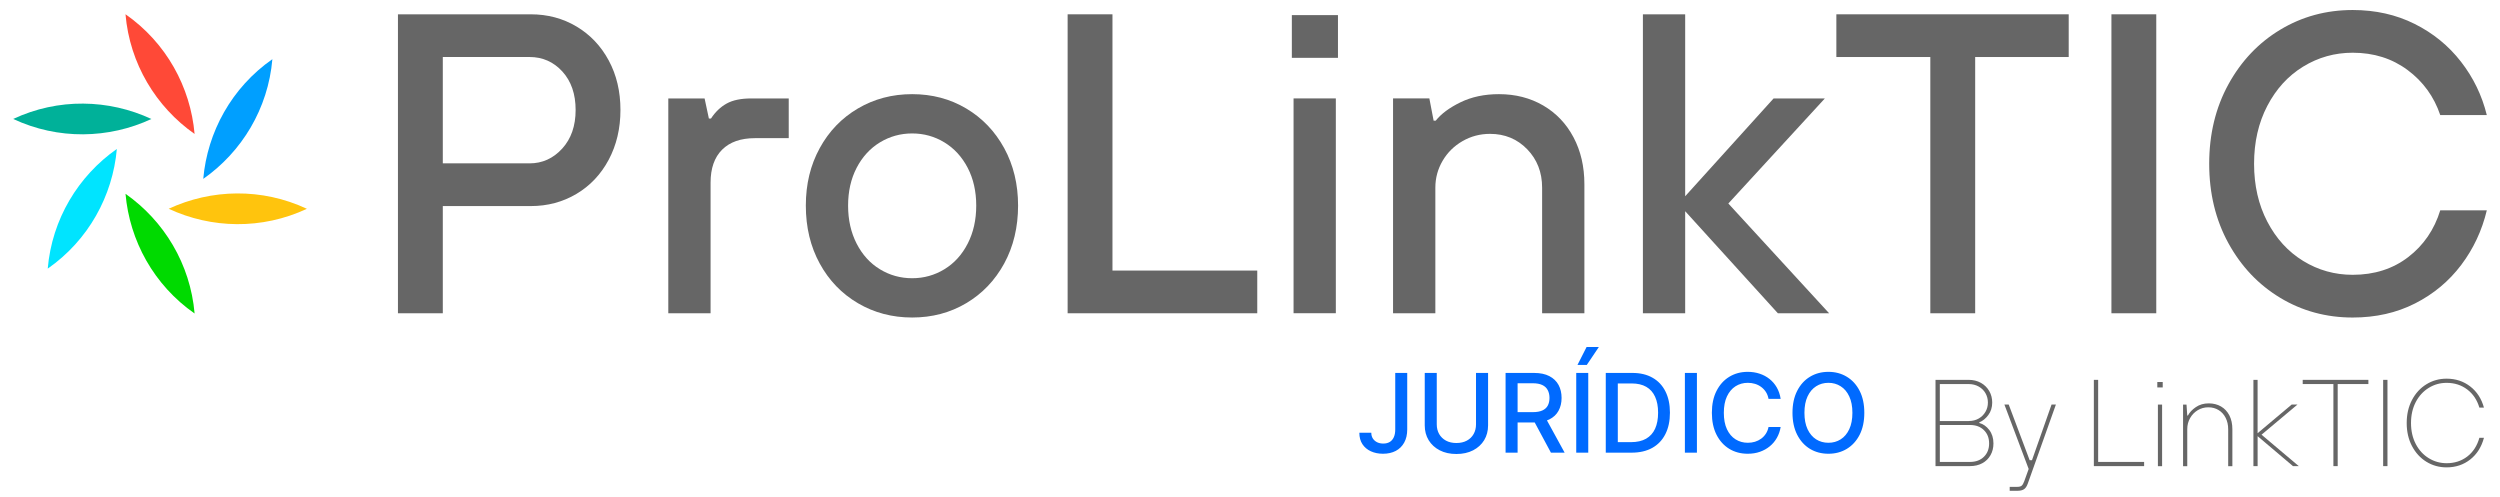 <svg width="156" height="31" viewBox="0 0 156 31" fill="none" xmlns="http://www.w3.org/2000/svg">
<path d="M120.776 29.086V23.703H122.852C123.134 23.703 123.386 23.766 123.61 23.891C123.833 24.016 124.005 24.187 124.129 24.402C124.253 24.618 124.314 24.856 124.314 25.118C124.314 25.421 124.233 25.68 124.071 25.898C123.909 26.116 123.721 26.268 123.506 26.356V26.395C123.747 26.456 123.955 26.601 124.129 26.828C124.303 27.056 124.391 27.338 124.391 27.67C124.391 27.942 124.331 28.185 124.21 28.4C124.089 28.616 123.918 28.784 123.699 28.904C123.478 29.024 123.221 29.085 122.93 29.085H120.777L120.776 29.086ZM122.852 26.271C123.088 26.271 123.295 26.219 123.475 26.114C123.655 26.01 123.794 25.869 123.894 25.695C123.995 25.521 124.045 25.328 124.045 25.119C124.045 24.909 123.994 24.708 123.891 24.531C123.789 24.355 123.646 24.216 123.464 24.117C123.282 24.016 123.078 23.966 122.852 23.966H121.045V26.273H122.852V26.271ZM122.93 28.824C123.288 28.824 123.577 28.718 123.794 28.505C124.012 28.292 124.121 28.014 124.121 27.671C124.121 27.328 124.012 27.049 123.794 26.838C123.577 26.625 123.288 26.519 122.93 26.519H121.046V28.825H122.93V28.824Z" fill="#666666"/>
<path d="M128.019 25.243H128.288L126.535 30.172C126.474 30.346 126.394 30.466 126.297 30.529C126.199 30.593 126.064 30.625 125.889 30.625H125.405V30.379H125.881C126.01 30.379 126.101 30.353 126.158 30.302C126.214 30.25 126.265 30.16 126.312 30.033L126.589 29.264L125.074 25.242H125.343L126.65 28.717H126.796L128.018 25.242L128.019 25.243Z" fill="#666666"/>
<path d="M133.793 29.086H130.656V23.703H130.925V28.824H133.793V29.086Z" fill="#666666"/>
<path d="M134.954 24.176H134.616V23.838H134.954V24.176ZM134.915 29.09H134.653V25.246H134.915V29.09Z" fill="#666666"/>
<path d="M136.223 29.09V25.246H136.438L136.485 25.931H136.524C136.626 25.736 136.791 25.561 137.019 25.405C137.247 25.248 137.515 25.17 137.823 25.17C138.11 25.17 138.366 25.234 138.589 25.362C138.812 25.491 138.986 25.677 139.112 25.919C139.237 26.163 139.3 26.451 139.3 26.784V29.09H139.039V26.784C139.039 26.517 138.986 26.28 138.88 26.073C138.776 25.866 138.63 25.704 138.442 25.589C138.255 25.474 138.041 25.416 137.8 25.416C137.558 25.416 137.338 25.476 137.138 25.597C136.938 25.718 136.779 25.882 136.662 26.089C136.543 26.296 136.485 26.529 136.485 26.785V29.091H136.223V29.09Z" fill="#666666"/>
<path d="M140.874 29.086H140.613V23.703H140.874V27.032L143.004 25.241H143.365L141.12 27.125L143.443 29.085H143.081L140.875 27.217V29.085L140.874 29.086Z" fill="#666666"/>
<path d="M145.872 29.086H145.604V23.965H143.689V23.703H147.787V23.965H145.872V29.086Z" fill="#666666"/>
<path d="M148.978 29.086H148.709V23.703H148.978V29.086Z" fill="#666666"/>
<path d="M151.408 28.815C151.029 28.581 150.729 28.254 150.508 27.834C150.287 27.414 150.178 26.934 150.178 26.397C150.178 25.859 150.288 25.38 150.508 24.959C150.728 24.539 151.029 24.212 151.408 23.979C151.787 23.745 152.207 23.629 152.669 23.629C153.233 23.629 153.723 23.791 154.141 24.113C154.559 24.436 154.845 24.877 154.998 25.435H154.713C154.57 24.954 154.316 24.575 153.952 24.301C153.588 24.026 153.161 23.89 152.669 23.89C152.263 23.89 151.891 23.994 151.55 24.205C151.21 24.416 150.94 24.71 150.743 25.089C150.546 25.468 150.447 25.905 150.447 26.397C150.447 26.889 150.546 27.325 150.743 27.704C150.94 28.084 151.209 28.378 151.55 28.588C151.891 28.798 152.264 28.904 152.669 28.904C153.165 28.904 153.595 28.765 153.957 28.488C154.318 28.211 154.571 27.822 154.714 27.319H154.999C154.845 27.893 154.559 28.344 154.143 28.672C153.725 29 153.234 29.164 152.67 29.164C152.209 29.164 151.788 29.048 151.409 28.815H151.408Z" fill="#666666"/>
<path d="M7.832 12.094C10.234 13.778 11.878 16.474 12.143 19.563C9.599 17.789 8.087 15.018 7.832 12.094Z" fill="#00DA00"/>
<path d="M7.291 9.295C7.034 12.218 5.52 14.99 2.978 16.763C3.243 13.673 4.887 10.978 7.291 9.295Z" fill="#00E4FF"/>
<path d="M9.448 7.425C6.787 8.663 3.631 8.738 0.823 7.423C3.632 6.107 6.788 6.184 9.448 7.425Z" fill="#00B199"/>
<path d="M12.142 8.358C9.739 6.674 8.095 3.978 7.831 0.889C10.374 2.663 11.887 5.434 12.142 8.358Z" fill="#FF4937"/>
<path d="M12.683 11.162C12.94 8.239 14.454 5.467 16.996 3.693C16.731 6.783 15.087 9.478 12.683 11.162Z" fill="#009FFF"/>
<path d="M10.526 13.027C13.187 11.789 16.343 11.714 19.15 13.029C16.342 14.345 13.185 14.268 10.526 13.027Z" fill="#FFC40D"/>
<path d="M24.832 19.548V0.893H33.12C34.168 0.893 35.119 1.145 35.971 1.652C36.824 2.159 37.495 2.865 37.984 3.771C38.473 4.677 38.716 5.707 38.716 6.862C38.716 8.017 38.471 9.052 37.984 9.967C37.495 10.883 36.824 11.592 35.971 12.099C35.118 12.606 34.168 12.859 33.12 12.859H27.631V19.548H24.832ZM33.041 10.194C33.84 10.194 34.52 9.887 35.08 9.274C35.639 8.662 35.919 7.857 35.919 6.862C35.919 5.867 35.643 5.068 35.093 4.463C34.542 3.86 33.858 3.557 33.041 3.557H27.631V10.192H33.041V10.194Z" fill="#666666"/>
<path d="M41.702 19.547V6.143H43.967L44.234 7.395H44.367C44.633 6.987 44.957 6.676 45.34 6.463C45.721 6.25 46.233 6.143 46.871 6.143H49.217V8.621H47.112C46.223 8.621 45.54 8.861 45.059 9.341C44.58 9.82 44.34 10.505 44.34 11.393V19.549H41.702V19.547Z" fill="#666666"/>
<path d="M53.535 18.92C52.522 18.325 51.726 17.498 51.15 16.441C50.572 15.384 50.284 14.181 50.284 12.831C50.284 11.481 50.572 10.303 51.15 9.246C51.727 8.189 52.522 7.364 53.535 6.768C54.547 6.173 55.675 5.875 56.919 5.875C58.163 5.875 59.286 6.172 60.29 6.768C61.294 7.364 62.084 8.189 62.663 9.246C63.24 10.303 63.528 11.498 63.528 12.831C63.528 14.163 63.239 15.386 62.663 16.441C62.085 17.498 61.295 18.325 60.29 18.92C59.287 19.515 58.163 19.813 56.919 19.813C55.675 19.813 54.547 19.515 53.535 18.92ZM58.931 16.801C59.544 16.428 60.028 15.895 60.384 15.202C60.739 14.51 60.917 13.719 60.917 12.831C60.917 11.942 60.739 11.156 60.384 10.472C60.028 9.789 59.544 9.259 58.931 8.886C58.319 8.513 57.648 8.327 56.919 8.327C56.19 8.327 55.52 8.514 54.906 8.886C54.293 9.26 53.809 9.789 53.454 10.472C53.099 11.156 52.921 11.942 52.921 12.831C52.921 13.719 53.099 14.51 53.454 15.202C53.809 15.895 54.293 16.428 54.906 16.801C55.519 17.175 56.19 17.361 56.919 17.361C57.648 17.361 58.318 17.174 58.931 16.801Z" fill="#666666"/>
<path d="M78.453 19.548H66.62V0.893H69.418V16.883H78.453V19.548Z" fill="#666666"/>
<path d="M83.489 3.609H80.611V0.943H83.489V3.609ZM83.356 19.545H80.718V6.141H83.356V19.545Z" fill="#666666"/>
<path d="M86.926 19.546V6.142H89.192L89.458 7.528H89.591C89.929 7.102 90.445 6.719 91.137 6.382C91.83 6.045 92.629 5.875 93.536 5.875C94.566 5.875 95.486 6.111 96.294 6.581C97.103 7.053 97.734 7.713 98.186 8.566C98.64 9.42 98.866 10.397 98.866 11.498V19.546H96.228V11.711C96.228 10.752 95.917 9.953 95.296 9.312C94.674 8.672 93.9 8.353 92.978 8.353C92.356 8.353 91.783 8.505 91.259 8.807C90.735 9.11 90.322 9.517 90.02 10.032C89.717 10.548 89.566 11.107 89.566 11.711V19.546H86.928H86.926Z" fill="#666666"/>
<path d="M105.155 19.548H102.517V0.893H105.155V12.246L110.672 6.143H113.871L107.848 12.699L114.137 19.548H110.939L105.155 13.179V19.548Z" fill="#666666"/>
<path d="M123.251 19.548H120.452V3.558H114.589V0.893H129.087V3.558H123.251V19.548Z" fill="#666666"/>
<path d="M134.551 19.548H131.753V0.893H134.551V19.548Z" fill="#666666"/>
<path d="M142.292 18.587C140.933 17.77 139.853 16.632 139.053 15.176C138.254 13.719 137.854 12.066 137.854 10.219C137.854 8.371 138.254 6.719 139.053 5.262C139.853 3.805 140.933 2.668 142.292 1.851C143.65 1.034 145.156 0.625 146.809 0.625C148.23 0.625 149.517 0.914 150.673 1.492C151.828 2.069 152.792 2.855 153.565 3.851C154.339 4.846 154.875 5.955 155.177 7.182H152.272C151.882 6.027 151.202 5.09 150.234 4.37C149.266 3.65 148.124 3.29 146.809 3.29C145.689 3.29 144.658 3.58 143.718 4.156C142.776 4.733 142.03 5.551 141.479 6.608C140.928 7.665 140.654 8.869 140.654 10.22C140.654 11.571 140.929 12.775 141.479 13.83C142.03 14.887 142.776 15.705 143.718 16.283C144.659 16.86 145.69 17.148 146.809 17.148C148.158 17.148 149.313 16.779 150.274 16.042C151.234 15.305 151.899 14.333 152.272 13.124H155.177C154.875 14.386 154.342 15.523 153.578 16.535C152.813 17.548 151.854 18.348 150.7 18.934C149.545 19.521 148.247 19.814 146.809 19.814C145.156 19.814 143.65 19.405 142.292 18.588V18.587Z" fill="#666666"/>
<path d="M87.063 23.271H87.811V26.798C87.811 27.117 87.748 27.39 87.622 27.617C87.497 27.844 87.321 28.017 87.094 28.137C86.868 28.255 86.602 28.314 86.298 28.314C86.017 28.314 85.766 28.263 85.542 28.161C85.32 28.059 85.144 27.911 85.015 27.716C84.887 27.52 84.823 27.282 84.823 27.002H85.569C85.569 27.14 85.6 27.259 85.664 27.359C85.728 27.46 85.817 27.538 85.928 27.595C86.042 27.65 86.171 27.678 86.317 27.678C86.476 27.678 86.61 27.644 86.72 27.578C86.832 27.51 86.917 27.41 86.975 27.279C87.034 27.148 87.063 26.988 87.063 26.798V23.271ZM92.103 23.271H92.856V26.543C92.856 26.891 92.774 27.2 92.611 27.469C92.447 27.736 92.217 27.947 91.921 28.1C91.624 28.253 91.277 28.329 90.879 28.329C90.482 28.329 90.135 28.253 89.839 28.1C89.543 27.947 89.313 27.736 89.149 27.469C88.985 27.2 88.904 26.891 88.904 26.543V23.271H89.654V26.482C89.654 26.707 89.704 26.908 89.802 27.082C89.903 27.257 90.045 27.395 90.228 27.495C90.411 27.594 90.628 27.644 90.879 27.644C91.131 27.644 91.349 27.594 91.532 27.495C91.717 27.395 91.858 27.257 91.955 27.082C92.054 26.908 92.103 26.707 92.103 26.482V23.271ZM93.948 28.246V23.271H95.721C96.106 23.271 96.426 23.337 96.68 23.47C96.936 23.603 97.127 23.787 97.254 24.021C97.38 24.255 97.443 24.524 97.443 24.831C97.443 25.135 97.379 25.403 97.251 25.635C97.125 25.865 96.934 26.044 96.678 26.172C96.424 26.299 96.104 26.363 95.718 26.363H94.375V25.717H95.65C95.893 25.717 96.091 25.682 96.243 25.613C96.397 25.543 96.51 25.442 96.581 25.309C96.652 25.176 96.688 25.017 96.688 24.831C96.688 24.643 96.651 24.48 96.578 24.342C96.507 24.205 96.395 24.099 96.241 24.026C96.088 23.952 95.888 23.915 95.641 23.915H94.698V28.246H93.948ZM96.403 26.001L97.633 28.246H96.778L95.573 26.001H96.403ZM99.107 23.271V28.246H98.357V23.271H99.107ZM98.434 22.773L99.003 21.653H99.768L99.015 22.773H98.434ZM101.811 28.246H100.2V23.271H101.862C102.35 23.271 102.768 23.37 103.118 23.57C103.468 23.767 103.736 24.052 103.922 24.422C104.11 24.792 104.204 25.235 104.204 25.751C104.204 26.27 104.109 26.715 103.92 27.087C103.732 27.46 103.46 27.747 103.103 27.947C102.747 28.146 102.316 28.246 101.811 28.246ZM100.951 27.59H101.77C102.149 27.59 102.464 27.519 102.715 27.376C102.966 27.232 103.154 27.024 103.278 26.752C103.403 26.478 103.465 26.145 103.465 25.751C103.465 25.361 103.403 25.03 103.278 24.758C103.155 24.485 102.971 24.279 102.727 24.138C102.482 23.997 102.179 23.927 101.816 23.927H100.951V27.59ZM105.888 23.271V28.246H105.137V23.271H105.888ZM111.113 24.889H110.356C110.326 24.727 110.272 24.584 110.193 24.461C110.113 24.338 110.016 24.234 109.901 24.148C109.786 24.062 109.658 23.997 109.515 23.953C109.374 23.91 109.224 23.888 109.066 23.888C108.779 23.888 108.522 23.96 108.295 24.104C108.07 24.248 107.892 24.46 107.761 24.738C107.631 25.017 107.567 25.357 107.567 25.759C107.567 26.163 107.631 26.505 107.761 26.784C107.892 27.062 108.071 27.273 108.298 27.415C108.525 27.558 108.78 27.629 109.063 27.629C109.22 27.629 109.369 27.608 109.51 27.566C109.653 27.522 109.781 27.458 109.896 27.374C110.011 27.29 110.109 27.187 110.188 27.066C110.269 26.942 110.325 26.802 110.356 26.643L111.113 26.645C111.073 26.89 110.994 27.115 110.878 27.32C110.763 27.525 110.615 27.701 110.433 27.85C110.254 27.997 110.048 28.112 109.816 28.193C109.585 28.274 109.332 28.314 109.058 28.314C108.627 28.314 108.244 28.212 107.907 28.008C107.57 27.802 107.304 27.508 107.11 27.126C106.917 26.744 106.821 26.288 106.821 25.759C106.821 25.227 106.918 24.771 107.112 24.391C107.307 24.009 107.572 23.715 107.909 23.511C108.246 23.306 108.629 23.203 109.058 23.203C109.322 23.203 109.568 23.241 109.797 23.317C110.027 23.392 110.233 23.502 110.416 23.647C110.599 23.792 110.751 23.968 110.871 24.177C110.99 24.384 111.071 24.622 111.113 24.889ZM116.333 25.759C116.333 26.29 116.236 26.746 116.042 27.129C115.848 27.509 115.581 27.802 115.243 28.008C114.906 28.212 114.523 28.314 114.094 28.314C113.663 28.314 113.278 28.212 112.94 28.008C112.603 27.802 112.337 27.508 112.143 27.126C111.949 26.744 111.851 26.288 111.851 25.759C111.851 25.227 111.949 24.771 112.143 24.391C112.337 24.009 112.603 23.715 112.94 23.511C113.278 23.306 113.663 23.203 114.094 23.203C114.523 23.203 114.906 23.306 115.243 23.511C115.581 23.715 115.848 24.009 116.042 24.391C116.236 24.771 116.333 25.227 116.333 25.759ZM115.59 25.759C115.59 25.354 115.524 25.013 115.393 24.736C115.264 24.457 115.086 24.247 114.859 24.104C114.634 23.96 114.379 23.888 114.094 23.888C113.807 23.888 113.551 23.96 113.326 24.104C113.101 24.247 112.923 24.457 112.792 24.736C112.662 25.013 112.597 25.354 112.597 25.759C112.597 26.163 112.662 26.505 112.792 26.784C112.923 27.061 113.101 27.271 113.326 27.415C113.551 27.558 113.807 27.629 114.094 27.629C114.379 27.629 114.634 27.558 114.859 27.415C115.086 27.271 115.264 27.061 115.393 26.784C115.524 26.505 115.59 26.163 115.59 25.759Z" fill="#006AFF"/>
</svg>
